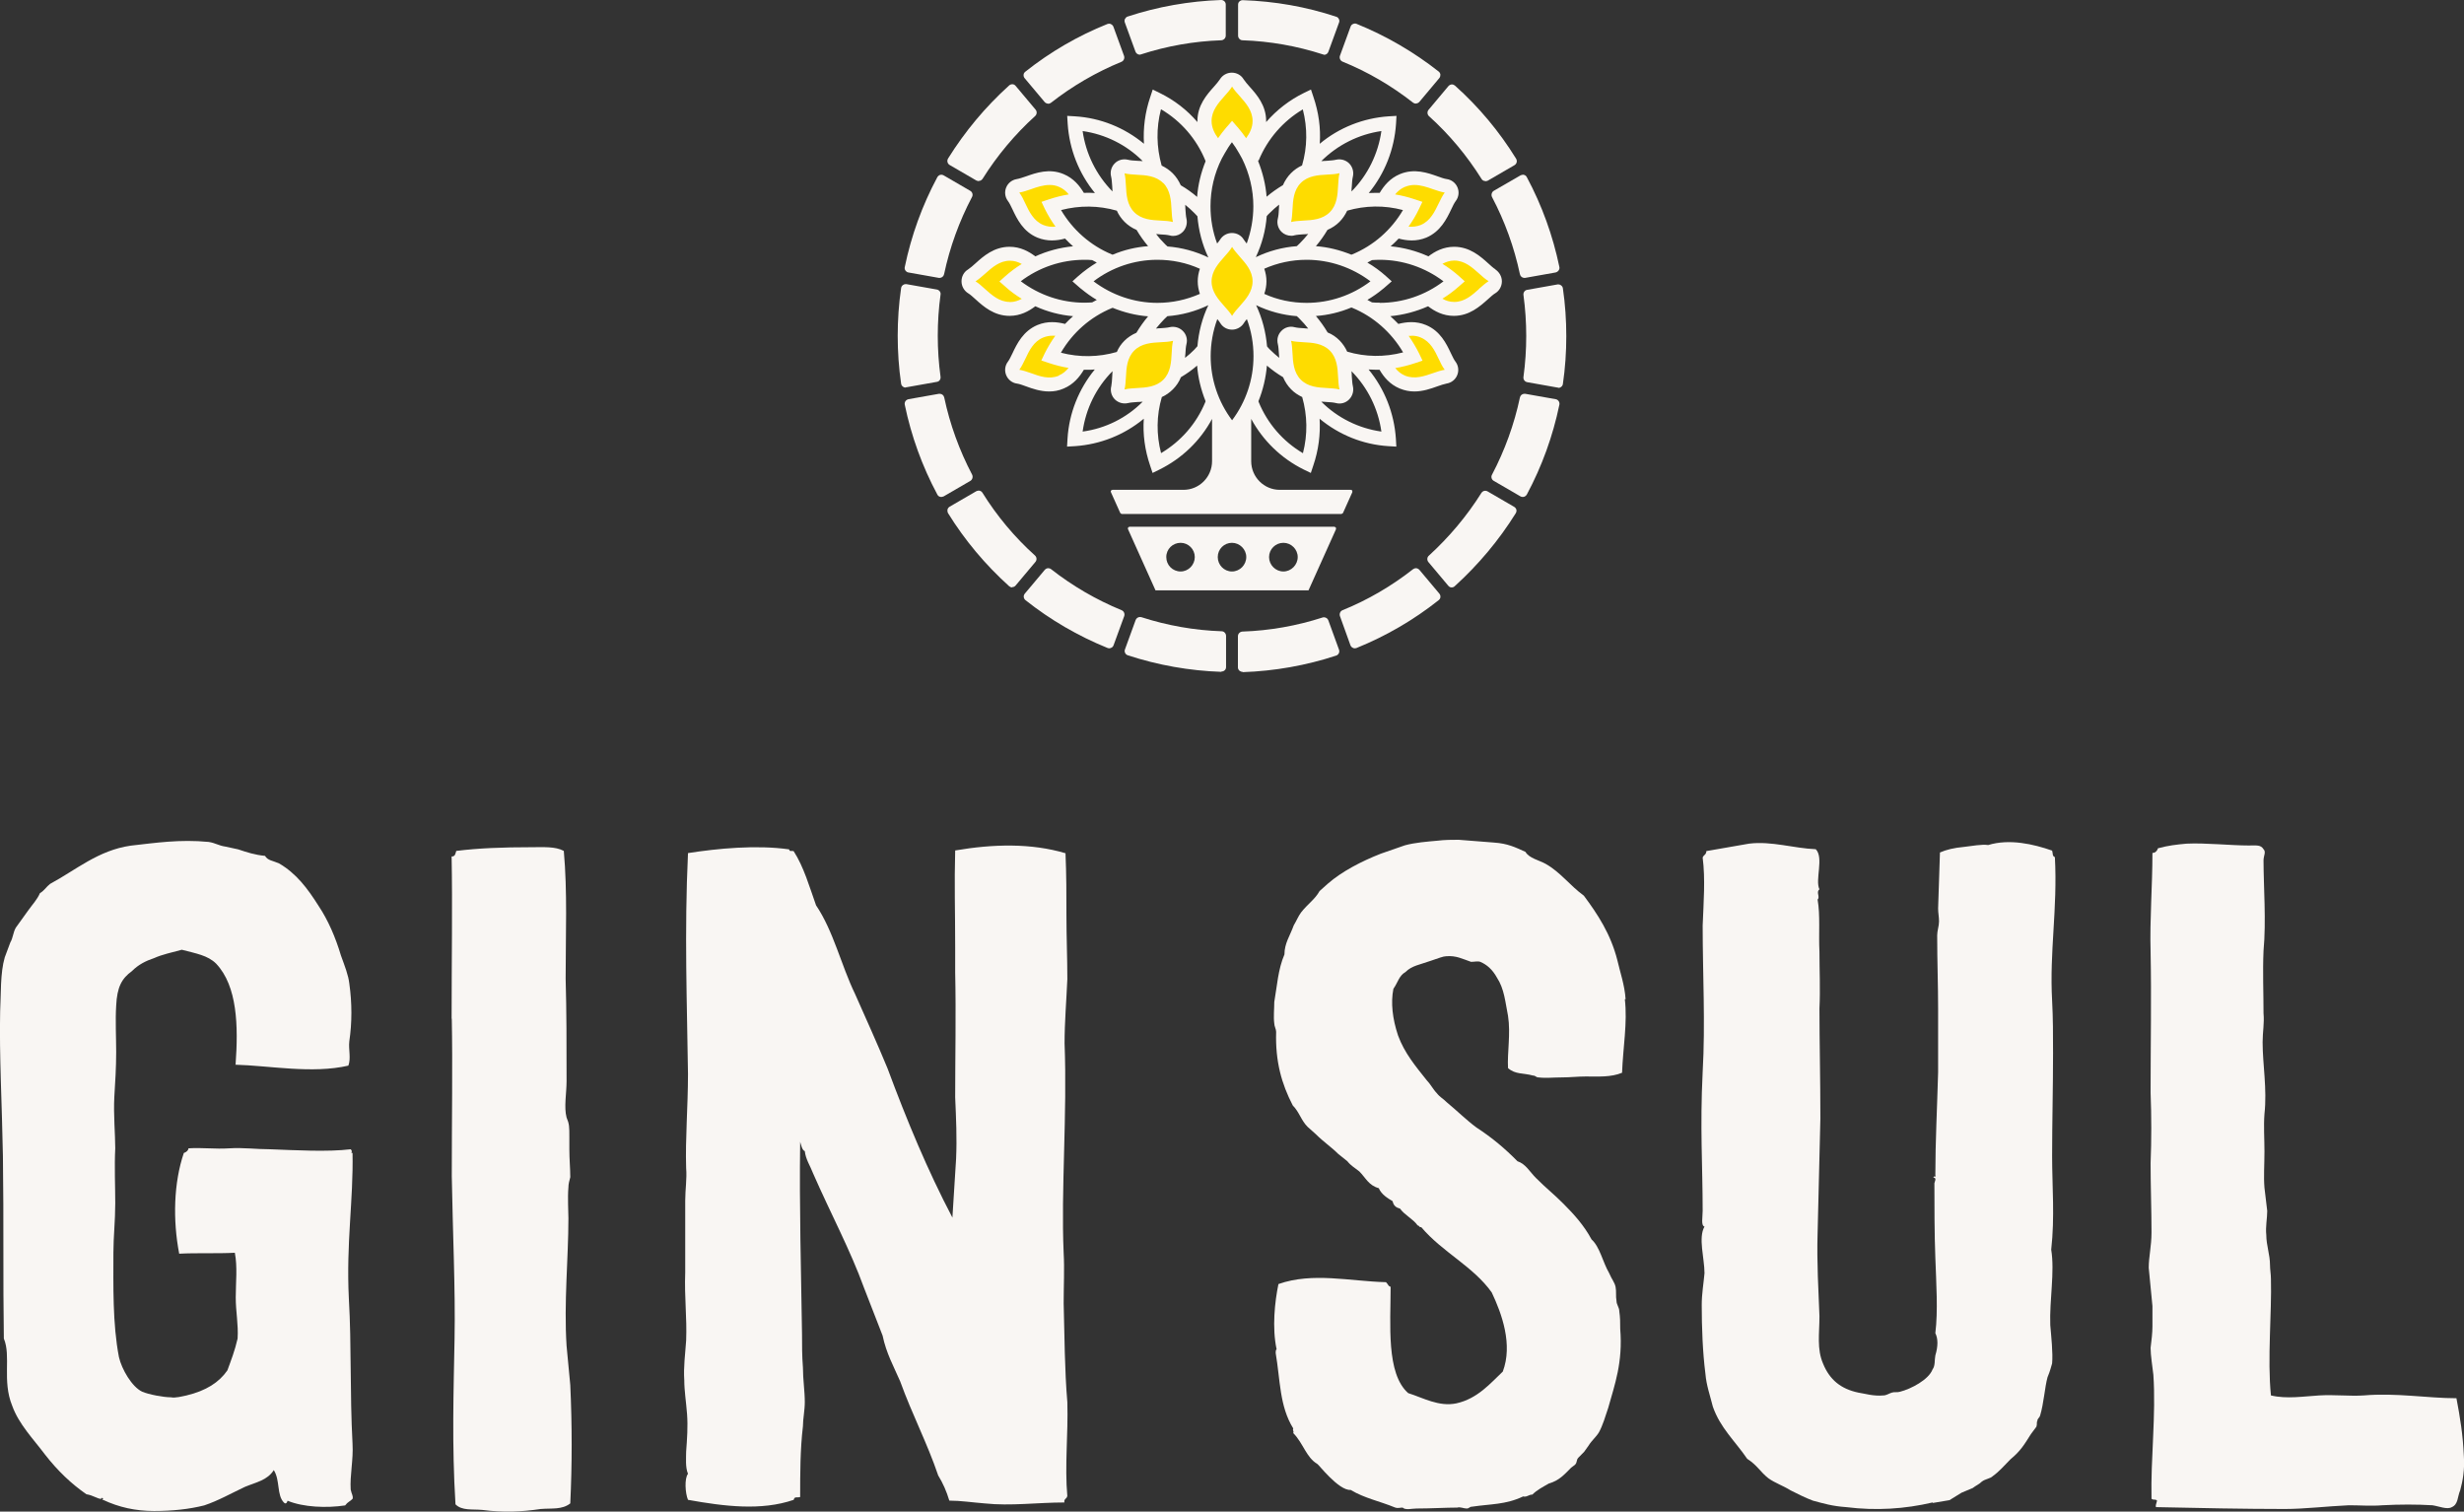 <svg xmlns="http://www.w3.org/2000/svg" fill="none" viewBox="0 0 119 73" height="73" width="119">
<rect x="0" y="0" width="119" height="73" fill="#333333" stroke="none"/>
<g clip-path="url(#clip0_157_4463)">
<path fill="#F9F6F3" d="M11.378 51.402C11.512 49.554 11.467 47.624 10.44 46.539C10.038 46.135 9.458 46.045 8.781 45.866C8.29 46.001 7.843 46.09 7.441 46.27C7.039 46.404 6.682 46.584 6.37 46.898C5.879 47.257 5.655 47.661 5.611 48.566C5.566 49.285 5.611 50.093 5.611 50.818C5.611 51.544 5.566 52.262 5.521 52.98C5.477 53.833 5.566 54.783 5.566 55.456C5.521 56.354 5.566 57.26 5.566 58.112C5.566 58.965 5.477 59.736 5.477 60.499C5.477 62.077 5.432 63.918 5.745 65.541C5.879 66.124 6.37 66.977 6.868 67.209C7.181 67.344 7.895 67.479 8.252 67.479C8.476 67.523 8.788 67.434 9.011 67.389C9.949 67.164 10.582 66.76 10.983 66.177C11.162 65.683 11.341 65.234 11.475 64.643C11.519 63.97 11.385 63.342 11.385 62.661C11.385 61.943 11.475 61.179 11.341 60.499C10.492 60.544 9.503 60.499 8.654 60.544C8.342 58.92 8.386 57.125 8.878 55.681C9.011 55.636 9.101 55.546 9.101 55.456C9.771 55.412 10.396 55.501 11.073 55.456C11.743 55.412 12.368 55.501 13.045 55.501C14.25 55.546 15.821 55.636 16.937 55.501C17.071 55.636 16.892 55.681 17.026 55.681C17.071 57.978 16.714 60.005 16.848 62.706C16.982 65.002 16.892 67.209 17.026 69.73C17.071 70.493 16.892 71.257 16.937 71.937C16.982 72.162 17.071 72.251 17.026 72.386C16.892 72.521 16.803 72.521 16.669 72.7C15.776 72.835 14.652 72.79 13.893 72.476C13.893 72.431 13.849 72.7 13.715 72.566C13.357 72.207 13.536 71.488 13.223 70.995C12.911 71.488 12.375 71.578 11.832 71.803C11.162 72.117 10.537 72.476 9.86 72.7C9.145 72.88 8.334 72.97 7.441 72.97C6.548 72.97 5.737 72.79 4.978 72.431C4.844 72.431 5.112 72.341 4.889 72.341V72.386C4.71 72.386 4.487 72.207 4.174 72.162C3.46 71.668 2.79 71.04 2.158 70.224C1.622 69.506 0.907 68.78 0.587 67.882C0.096 66.671 0.543 65.496 0.186 64.643C0.141 61.763 0.186 59.062 0.141 55.823C0.096 53.302 -0.038 51.005 0.007 48.843C0.052 47.99 0.007 46.995 0.23 46.232L0.498 45.514C0.632 45.29 0.632 45.02 0.766 44.796L1.347 43.988C1.57 43.674 1.793 43.449 1.927 43.135C2.15 43.001 2.24 42.821 2.418 42.686C3.668 42.013 4.747 41.063 6.31 40.839C7.516 40.704 8.684 40.524 10.076 40.659C10.388 40.704 10.567 40.839 10.879 40.883L11.504 41.018C11.906 41.153 12.308 41.287 12.799 41.332C12.933 41.557 13.156 41.557 13.469 41.691C14.317 42.185 14.853 42.903 15.396 43.764C15.843 44.437 16.2 45.252 16.468 46.15C16.647 46.644 16.825 47.093 16.87 47.497C17.004 48.439 17.004 49.389 16.87 50.287C16.825 50.691 16.959 51.095 16.825 51.462C15.076 51.866 13.023 51.462 11.363 51.417"></path>
<path fill="#F9F6F3" d="M21.811 49.195C21.811 46.315 21.856 43.749 21.811 41.363C21.99 41.363 21.99 41.228 22.035 41.093C23.106 40.959 24.275 40.914 25.659 40.914C26.239 40.914 26.82 40.869 27.229 41.093C27.408 43.076 27.318 45.103 27.318 47.258C27.363 48.836 27.363 50.452 27.363 52.21C27.363 52.794 27.229 53.467 27.363 53.968C27.497 54.282 27.497 54.417 27.497 54.911V55.494C27.497 55.988 27.542 56.437 27.542 56.848C27.497 57.028 27.452 57.163 27.452 57.342C27.408 57.836 27.452 58.517 27.452 58.831C27.452 60.769 27.229 62.886 27.363 64.995L27.542 66.888C27.631 68.826 27.631 70.718 27.542 72.603C27.14 72.918 26.649 72.828 26.113 72.873C25.22 73.007 24.319 73.052 23.292 72.918C22.801 72.873 22.31 72.963 21.998 72.648C21.819 69.768 21.908 67.157 21.953 64.636C21.998 62.295 21.864 59.504 21.819 56.804C21.819 54.103 21.864 51.357 21.819 49.195"></path>
<path fill="#F9F6F3" d="M51.541 72.244C51.541 72.379 51.362 72.379 51.407 72.558C50.112 72.558 48.81 72.738 47.552 72.603C46.972 72.558 46.391 72.469 45.848 72.469C45.714 72.02 45.535 71.616 45.312 71.257C44.776 69.678 44.062 68.332 43.474 66.708C43.162 65.99 42.804 65.354 42.626 64.501L41.733 62.205C41.063 60.357 40.118 58.606 39.27 56.669C39.136 56.309 38.912 55.995 38.868 55.591C38.734 55.546 38.689 55.277 38.644 55.142C38.6 58.382 38.689 61.307 38.734 64.419C38.734 64.957 38.734 65.496 38.778 66.042C38.778 66.626 38.868 67.164 38.868 67.711C38.868 68.115 38.778 68.519 38.778 68.878C38.644 70.007 38.644 71.174 38.644 72.296C38.466 72.341 38.377 72.252 38.332 72.431C36.762 72.97 34.976 72.745 33.227 72.431C33.093 72.117 33.048 71.399 33.227 71.174C33.093 70.86 33.138 70.411 33.138 70.097C33.182 69.513 33.227 68.885 33.182 68.294C33.138 67.703 33.048 67.172 33.048 66.671C33.004 65.997 33.093 65.414 33.138 64.733C33.182 63.611 33.048 62.661 33.093 61.449V57.985C33.093 57.447 33.182 56.908 33.138 56.414C33.093 54.97 33.227 53.444 33.227 51.866C33.182 48.447 33.048 45.021 33.227 41.198C34.663 40.973 36.538 40.794 38.109 41.018C38.153 41.153 38.198 41.063 38.332 41.108C38.823 41.871 39.091 42.821 39.411 43.719C40.259 44.976 40.617 46.599 41.294 47.998C41.83 49.21 42.365 50.385 42.864 51.596C43.801 54.117 44.791 56.504 45.997 58.801L46.175 55.965C46.22 54.933 46.175 54.028 46.131 52.995C46.131 51.013 46.175 48.986 46.131 46.966V45.754C46.131 43.996 46.086 42.694 46.131 41.071C47.969 40.756 49.8 40.712 51.459 41.205C51.504 42.238 51.504 43.188 51.504 44.22C51.504 45.252 51.548 46.248 51.548 47.28C51.504 48.312 51.414 49.352 51.414 50.385C51.548 53.803 51.236 57.454 51.37 60.514C51.414 61.277 51.37 62.092 51.37 62.945C51.414 64.524 51.414 66.139 51.548 67.718C51.593 69.289 51.414 70.778 51.548 72.266"></path>
<path fill="#F9F6F3" d="M78.472 48.253C78.606 49.382 78.383 50.594 78.338 51.806C77.802 52.031 77.17 51.986 76.589 51.986C76.188 51.986 75.83 52.031 75.421 52.031C75.012 52.031 74.662 52.075 74.305 52.031C74.171 52.031 74.171 51.941 74.037 51.941C73.546 51.806 73.189 51.896 72.831 51.582C72.787 50.864 72.965 49.913 72.831 49.061C72.697 48.387 72.653 47.759 72.296 47.213C72.072 46.809 71.804 46.584 71.492 46.45C71.358 46.405 71.224 46.45 71.045 46.45C70.644 46.315 70.331 46.136 69.84 46.18C69.706 46.18 69.483 46.27 69.081 46.405C68.59 46.584 68.188 46.629 67.875 46.944C67.563 47.123 67.518 47.437 67.295 47.752C67.161 48.425 67.25 49.195 67.518 50.003C67.831 50.856 68.366 51.492 68.902 52.165C69.081 52.345 69.215 52.614 69.393 52.794C69.527 52.973 69.706 53.063 69.884 53.242C70.376 53.647 70.822 54.095 71.313 54.455C72.072 54.948 72.705 55.487 73.285 56.078C73.687 56.212 73.866 56.572 74.178 56.886C74.669 57.38 75.027 57.649 75.518 58.143C76.009 58.636 76.5 59.175 76.865 59.856C77.267 60.215 77.4 60.941 77.713 61.479C77.847 61.793 77.981 61.928 78.026 62.153C78.07 62.377 78.026 62.601 78.07 62.826C78.07 63.005 78.204 63.14 78.204 63.319C78.249 63.634 78.249 63.858 78.249 64.172C78.383 65.796 77.981 66.873 77.668 67.995C77.534 68.399 77.4 68.848 77.222 69.17C77.088 69.394 76.865 69.574 76.731 69.798L76.507 70.112L76.24 70.382C76.106 70.516 76.195 70.606 76.061 70.741L75.882 70.875C75.57 71.189 75.302 71.504 74.811 71.638C74.498 71.818 74.23 71.953 74.007 72.177C73.829 72.177 73.739 72.312 73.561 72.267C72.712 72.671 71.99 72.626 71.097 72.761C70.963 72.761 70.963 72.85 70.829 72.85C70.696 72.85 70.517 72.761 70.383 72.805C69.847 72.805 69.088 72.85 68.411 72.85C68.188 72.85 67.875 72.94 67.741 72.805C67.607 72.805 67.518 72.85 67.384 72.805C66.625 72.491 65.903 72.357 65.233 71.953C64.653 71.998 63.663 70.696 63.618 70.696C63.083 70.382 62.949 69.708 62.458 69.207C62.502 69.072 62.413 69.117 62.458 68.983C61.788 67.905 61.833 66.641 61.609 65.339C61.609 65.25 61.609 65.205 61.654 65.16C61.431 64.127 61.565 62.863 61.743 62.01C63.403 61.427 65.189 61.876 66.938 61.92C67.072 62.055 67.027 62.1 67.161 62.145C67.161 63.948 66.938 66.334 68.009 67.277C68.724 67.501 69.49 67.95 70.338 67.771C71.365 67.546 71.998 66.783 72.578 66.237C73.07 64.935 72.534 63.447 72.043 62.414C71.15 61.157 69.669 60.477 68.642 59.265C68.508 59.265 68.597 59.22 68.463 59.175C68.24 58.861 67.838 58.681 67.615 58.367C67.436 58.322 67.302 58.232 67.257 58.008C67.034 57.873 66.722 57.694 66.588 57.38C66.097 57.245 65.963 56.886 65.65 56.572C65.427 56.392 65.248 56.302 65.07 56.078L64.623 55.719C64.311 55.405 63.909 55.135 63.552 54.776L63.15 54.417C62.837 54.103 62.748 53.699 62.435 53.385C61.9 52.352 61.587 51.267 61.632 49.831C61.632 49.697 61.542 49.562 61.542 49.427C61.498 49.113 61.542 48.709 61.542 48.387C61.676 47.624 61.721 46.816 62.033 46.091C62.033 45.552 62.301 45.193 62.48 44.692C62.614 44.467 62.703 44.243 62.837 44.063C63.15 43.659 63.507 43.435 63.73 43.031L64.132 42.672C64.802 42.088 65.747 41.595 66.684 41.228L67.845 40.824C68.337 40.689 68.917 40.645 69.416 40.6C69.773 40.555 70.13 40.555 70.443 40.555L72.147 40.689C72.817 40.734 73.174 40.914 73.672 41.138C73.851 41.452 74.342 41.542 74.655 41.722C75.369 42.126 75.816 42.762 76.493 43.255C77.162 44.153 77.787 45.103 78.108 46.36C78.241 46.944 78.465 47.572 78.509 48.253"></path>
<path fill="#F9F6F3" d="M93.334 72.558C91.994 72.873 90.603 72.963 89.166 72.783C88.497 72.738 88.05 72.603 87.552 72.469C87.194 72.334 86.837 72.155 86.48 71.975C86.123 71.751 85.721 71.616 85.408 71.391C85.006 71.077 84.873 70.763 84.381 70.449C83.801 69.596 83.079 68.96 82.722 67.928C82.588 67.389 82.409 66.895 82.365 66.349C82.231 65.309 82.186 64.097 82.186 63.02C82.186 62.482 82.275 61.988 82.32 61.487C82.32 60.768 82.007 59.773 82.32 59.235C82.141 59.19 82.231 58.786 82.231 58.472C82.231 56.265 82.097 54.469 82.231 51.769C82.365 49.427 82.231 47.041 82.231 44.699C82.275 43.577 82.365 42.447 82.231 41.415C82.275 41.28 82.409 41.28 82.409 41.101L84.471 40.742C85.55 40.607 86.621 40.966 87.693 41.011C88.095 41.415 87.648 42.5 87.871 42.949C87.693 43.083 87.916 43.308 87.782 43.442C87.916 44.205 87.827 45.111 87.871 45.963C87.871 46.861 87.916 47.766 87.871 48.709C87.871 50.288 87.916 52.083 87.916 54.02L87.782 59.556C87.737 60.955 87.827 62.347 87.871 63.566C87.871 64.419 87.737 65.145 88.05 65.863C88.363 66.626 88.898 67.075 89.754 67.254C90.067 67.299 90.469 67.434 90.96 67.389C91.094 67.389 91.228 67.299 91.362 67.254C91.496 67.21 91.629 67.254 91.763 67.21C92.299 67.075 93.148 66.626 93.334 66.132C93.468 65.953 93.423 65.683 93.468 65.459C93.602 65.01 93.602 64.651 93.468 64.382C93.602 63.304 93.512 61.995 93.468 60.739C93.423 59.616 93.423 58.083 93.423 57.14C93.423 57.095 93.557 56.871 93.378 56.871C93.378 56.736 93.512 56.916 93.468 56.736C93.468 55.158 93.557 53.452 93.602 51.784V48.724C93.602 47.512 93.557 46.472 93.557 45.17C93.557 44.946 93.646 44.722 93.646 44.497C93.646 44.273 93.602 44.093 93.602 43.869L93.691 41.168C94.003 41.033 94.361 40.944 94.852 40.899C95.254 40.854 95.7 40.764 96.02 40.809C97.047 40.495 98.215 40.764 99.108 41.078C99.153 41.213 99.108 41.348 99.242 41.392C99.376 43.914 98.975 45.941 99.108 48.327C99.153 49.18 99.153 49.951 99.153 50.849C99.153 52.607 99.108 54.178 99.108 55.846C99.108 57.29 99.242 58.771 99.064 60.349C99.242 61.427 98.975 62.781 99.019 63.993C99.064 64.531 99.153 65.339 99.108 65.841C99.064 65.975 99.019 66.2 98.885 66.514C98.751 67.008 98.707 67.771 98.528 68.362C98.483 68.496 98.394 68.496 98.394 68.631C98.349 68.676 98.394 68.766 98.349 68.9L98.082 69.259C97.769 69.753 97.59 70.067 97.099 70.471C96.787 70.785 96.563 71.055 96.251 71.279C96.117 71.414 95.894 71.414 95.715 71.549C95.581 71.683 95.447 71.728 95.269 71.863L94.733 72.087L94.152 72.446L93.349 72.581L93.334 72.558Z"></path>
<path fill="#F9F6F3" d="M118.814 71.975C118.68 72.289 118.725 72.648 118.412 72.783C118.189 72.918 117.787 72.738 117.474 72.693C116.715 72.648 115.904 72.648 115.056 72.693C114.52 72.738 113.984 72.693 113.441 72.693C112.414 72.738 111.29 72.873 110.353 72.873C108.381 72.873 106.23 72.828 104.131 72.783C104.087 72.738 104.131 72.648 104.176 72.469C104.146 72.439 104.117 72.424 104.087 72.424C104.042 72.424 103.953 72.424 103.908 72.379C103.864 70.441 104.131 68.332 103.998 66.394C103.953 65.99 103.864 65.451 103.864 65.092C103.908 64.733 103.953 64.374 103.953 64.06V63.072L103.774 61.225C103.774 60.686 103.908 60.192 103.908 59.511C103.908 58.434 103.864 57.305 103.864 56.182C103.908 55.06 103.908 53.931 103.864 52.764C103.864 50.422 103.908 48.17 103.864 45.963C103.819 44.385 103.953 42.814 103.953 41.19C104.087 41.19 104.176 41.101 104.221 40.966C104.712 40.831 105.114 40.786 105.605 40.742C106.498 40.697 107.756 40.831 108.604 40.831C108.961 40.831 109.184 40.786 109.318 41.011C109.452 41.146 109.318 41.325 109.318 41.55C109.318 42.806 109.452 44.475 109.318 45.919C109.274 46.951 109.318 47.901 109.318 48.933C109.363 49.427 109.274 49.831 109.274 50.332C109.274 51.41 109.497 52.584 109.363 53.796C109.318 54.38 109.363 55.008 109.363 55.599C109.363 56.272 109.318 56.811 109.363 57.357L109.497 58.479C109.497 58.838 109.408 59.242 109.452 59.646C109.452 60.14 109.631 60.589 109.631 61.09C109.631 61.314 109.676 61.539 109.676 61.763C109.72 63.387 109.497 65.631 109.676 67.389C110.435 67.569 111.246 67.434 112.005 67.389C112.764 67.344 113.486 67.434 114.155 67.389C115.726 67.254 117.244 67.524 118.635 67.524C118.814 68.466 118.948 69.282 118.993 70.314C119.037 70.987 118.948 71.481 118.814 71.982"></path>
<path fill="#FEDC00" d="M48.959 9.509C48.892 9.412 48.877 9.292 48.922 9.18C48.967 9.067 49.063 8.993 49.183 8.978C49.331 8.955 49.51 8.895 49.696 8.828C50.143 8.671 50.693 8.476 51.274 8.716C51.742 8.91 51.996 9.292 52.182 9.658C51.698 9.688 51.222 9.786 50.768 9.943C50.983 10.377 51.251 10.781 51.571 11.155C51.177 11.282 50.73 11.372 50.262 11.177C49.681 10.938 49.428 10.407 49.227 9.973C49.145 9.793 49.063 9.629 48.974 9.509M59.504 6.344C59.75 6.621 59.958 6.928 60.144 7.25C60.457 6.898 60.829 6.464 60.829 5.851C60.829 5.237 60.434 4.781 60.122 4.429C59.995 4.28 59.869 4.145 59.787 4.01C59.727 3.913 59.616 3.846 59.504 3.846C59.393 3.846 59.281 3.906 59.221 4.01C59.14 4.145 59.02 4.28 58.886 4.429C58.574 4.781 58.18 5.222 58.18 5.851C58.18 6.479 58.559 6.898 58.864 7.25C59.05 6.928 59.259 6.621 59.497 6.344M68.241 9.943C68.025 10.377 67.757 10.781 67.437 11.155C67.832 11.282 68.278 11.372 68.747 11.177C69.32 10.938 69.58 10.407 69.781 9.98C69.863 9.801 69.945 9.636 70.034 9.509C70.101 9.412 70.116 9.292 70.071 9.18C70.027 9.075 69.93 8.993 69.811 8.978C69.662 8.955 69.484 8.895 69.297 8.828C68.851 8.671 68.3 8.476 67.72 8.716C67.251 8.91 66.998 9.292 66.812 9.658C67.296 9.688 67.772 9.786 68.226 9.943M69.781 17.192C69.58 16.765 69.32 16.234 68.747 15.995C68.278 15.8 67.832 15.89 67.437 16.017C67.757 16.384 68.025 16.788 68.241 17.222C67.787 17.379 67.311 17.476 66.827 17.506C67.013 17.873 67.273 18.254 67.735 18.449C68.308 18.688 68.866 18.494 69.312 18.337C69.498 18.269 69.67 18.209 69.826 18.187C69.938 18.172 70.042 18.09 70.086 17.985C70.131 17.873 70.116 17.753 70.049 17.656C69.96 17.529 69.878 17.364 69.789 17.184M50.76 17.222C50.976 16.788 51.244 16.384 51.564 16.017C51.169 15.89 50.723 15.8 50.254 15.995C49.681 16.234 49.421 16.765 49.22 17.192C49.138 17.371 49.056 17.536 48.959 17.663C48.892 17.76 48.877 17.88 48.922 17.992C48.967 18.097 49.063 18.179 49.183 18.194C49.331 18.217 49.51 18.277 49.689 18.344C50.135 18.501 50.686 18.696 51.266 18.456C51.735 18.262 51.988 17.88 52.174 17.514C51.69 17.484 51.214 17.386 50.76 17.229M72.058 13.294C71.924 13.212 71.79 13.092 71.642 12.958C71.292 12.643 70.853 12.247 70.228 12.247C69.722 12.247 69.342 12.501 69.03 12.771C69.469 12.988 69.871 13.257 70.228 13.579C69.871 13.9 69.461 14.169 69.03 14.386C69.342 14.648 69.722 14.91 70.228 14.91C70.853 14.91 71.292 14.514 71.642 14.2C71.79 14.065 71.924 13.945 72.058 13.863C72.155 13.803 72.222 13.691 72.222 13.579C72.222 13.466 72.162 13.354 72.058 13.294ZM48.766 13.586C49.123 13.264 49.532 12.995 49.964 12.778C49.651 12.516 49.272 12.254 48.766 12.254C48.141 12.254 47.702 12.651 47.352 12.965C47.203 13.1 47.069 13.219 46.935 13.302C46.839 13.362 46.772 13.474 46.772 13.586C46.772 13.698 46.831 13.81 46.935 13.87C47.069 13.953 47.203 14.072 47.352 14.207C47.702 14.521 48.141 14.918 48.766 14.918C49.272 14.918 49.651 14.663 49.964 14.394C49.532 14.177 49.123 13.908 48.766 13.586ZM59.787 15.426C59.869 15.292 59.988 15.157 60.122 15.007C60.434 14.656 60.829 14.214 60.829 13.586C60.829 12.958 60.434 12.516 60.122 12.165C59.995 12.015 59.869 11.88 59.787 11.746C59.727 11.648 59.616 11.581 59.504 11.581C59.393 11.581 59.281 11.641 59.221 11.746C59.14 11.88 59.02 12.015 58.886 12.165C58.574 12.516 58.18 12.958 58.18 13.586C58.18 14.214 58.574 14.656 58.886 15.007C59.013 15.157 59.14 15.292 59.221 15.426C59.281 15.524 59.393 15.591 59.504 15.591C59.616 15.591 59.727 15.531 59.787 15.426ZM53.983 8.447C54.02 8.596 54.027 8.783 54.042 8.978C54.072 9.449 54.102 10.04 54.541 10.481C54.98 10.923 55.568 10.96 56.036 10.983C56.23 10.99 56.416 11.005 56.565 11.043C56.676 11.072 56.803 11.043 56.885 10.953C56.967 10.87 57.004 10.751 56.974 10.631C56.937 10.481 56.929 10.294 56.914 10.1C56.885 9.629 56.855 9.038 56.416 8.596C55.977 8.155 55.389 8.117 54.92 8.095C54.727 8.087 54.541 8.072 54.392 8.035C54.28 8.005 54.161 8.035 54.079 8.125C53.997 8.207 53.96 8.327 53.99 8.447M64.929 8.125C64.847 8.043 64.728 8.005 64.617 8.035C64.468 8.072 64.282 8.08 64.088 8.095C63.62 8.125 63.032 8.155 62.585 8.596C62.146 9.038 62.109 9.629 62.087 10.1C62.072 10.294 62.064 10.481 62.027 10.631C61.997 10.743 62.027 10.87 62.116 10.953C62.198 11.035 62.317 11.072 62.429 11.043C62.578 11.005 62.764 10.998 62.957 10.983C63.426 10.953 64.014 10.923 64.453 10.481C64.892 10.04 64.929 9.449 64.951 8.978C64.959 8.783 64.974 8.596 65.011 8.447C65.041 8.334 65.011 8.207 64.922 8.125M54.072 19.047C54.154 19.13 54.273 19.167 54.384 19.137C54.533 19.099 54.719 19.092 54.913 19.077C55.382 19.047 55.969 19.017 56.408 18.576C56.847 18.134 56.885 17.544 56.907 17.072C56.914 16.878 56.929 16.691 56.967 16.541C56.996 16.429 56.967 16.309 56.877 16.227C56.795 16.145 56.676 16.107 56.557 16.137C56.408 16.174 56.222 16.182 56.029 16.197C55.56 16.219 54.972 16.257 54.533 16.698C54.094 17.14 54.057 17.73 54.035 18.202C54.02 18.396 54.012 18.583 53.975 18.733C53.945 18.845 53.975 18.972 54.064 19.055M65.019 18.726C64.981 18.576 64.974 18.389 64.959 18.194C64.929 17.723 64.899 17.132 64.46 16.691C64.021 16.249 63.433 16.212 62.965 16.189C62.771 16.182 62.585 16.167 62.436 16.13C62.325 16.1 62.206 16.13 62.124 16.219C62.042 16.302 62.005 16.421 62.034 16.534C62.072 16.683 62.079 16.87 62.094 17.065C62.124 17.536 62.154 18.127 62.593 18.568C63.032 19.01 63.62 19.047 64.096 19.07C64.289 19.077 64.475 19.092 64.624 19.13C64.736 19.159 64.862 19.13 64.937 19.04C65.019 18.957 65.056 18.838 65.026 18.718"></path>
<path fill="#F9F6F3" d="M64.512 25.48C64.512 25.48 64.468 25.436 64.438 25.436H54.555C54.555 25.436 54.496 25.451 54.481 25.48C54.466 25.503 54.466 25.54 54.481 25.563L55.806 28.51H63.195L64.52 25.563C64.52 25.563 64.527 25.503 64.52 25.48M57.019 27.598C56.632 27.598 56.326 27.291 56.326 26.902C56.326 26.513 56.639 26.214 57.019 26.214C57.398 26.214 57.703 26.528 57.703 26.902C57.703 27.276 57.398 27.598 57.019 27.598ZM59.497 27.598C59.117 27.598 58.812 27.283 58.812 26.902C58.812 26.52 59.117 26.214 59.497 26.214C59.876 26.214 60.189 26.528 60.189 26.902C60.189 27.276 59.884 27.598 59.497 27.598ZM61.982 27.598C61.603 27.598 61.29 27.283 61.29 26.902C61.29 26.52 61.603 26.214 61.982 26.214C62.362 26.214 62.674 26.528 62.674 26.902C62.674 27.276 62.362 27.598 61.982 27.598Z"></path>
<path fill="#F9F6F3" d="M72.229 13.01C72.125 12.95 71.999 12.83 71.865 12.71C71.493 12.374 70.979 11.918 70.228 11.918C69.707 11.918 69.297 12.142 68.985 12.381C68.412 12.12 67.794 11.955 67.162 11.895C67.296 11.775 67.422 11.656 67.549 11.521C67.742 11.573 67.95 11.611 68.181 11.611C68.412 11.611 68.642 11.573 68.881 11.476C69.573 11.184 69.87 10.563 70.086 10.114C70.161 9.95 70.235 9.8 70.309 9.703C70.451 9.516 70.481 9.269 70.391 9.052C70.302 8.835 70.101 8.678 69.87 8.648C69.751 8.633 69.588 8.573 69.424 8.514C68.955 8.349 68.308 8.117 67.608 8.409C67.124 8.611 66.834 8.977 66.633 9.314C66.455 9.314 66.276 9.314 66.105 9.322C66.879 8.379 67.34 7.212 67.422 5.978L67.444 5.596L67.065 5.618C65.837 5.701 64.669 6.165 63.738 6.943C63.791 6.187 63.686 5.424 63.433 4.683L63.314 4.324L62.972 4.489C62.272 4.833 61.655 5.312 61.149 5.895C61.149 5.88 61.149 5.858 61.149 5.843C61.149 5.087 60.695 4.571 60.36 4.197C60.241 4.062 60.129 3.935 60.062 3.83C59.943 3.628 59.727 3.509 59.489 3.509C59.251 3.509 59.035 3.636 58.916 3.83C58.849 3.935 58.738 4.062 58.619 4.197C58.284 4.571 57.83 5.087 57.83 5.843C57.83 5.858 57.83 5.88 57.83 5.895C57.331 5.312 56.714 4.833 56.007 4.489L55.672 4.324L55.553 4.683C55.3 5.424 55.203 6.187 55.248 6.943C54.31 6.165 53.149 5.693 51.921 5.618L51.541 5.596L51.564 5.978C51.646 7.212 52.107 8.379 52.881 9.322C52.702 9.307 52.524 9.307 52.345 9.314C52.144 8.977 51.854 8.611 51.37 8.409C50.678 8.117 50.031 8.349 49.562 8.514C49.391 8.573 49.235 8.626 49.108 8.648C48.877 8.686 48.684 8.835 48.595 9.052C48.505 9.269 48.535 9.516 48.676 9.703C48.751 9.8 48.825 9.957 48.9 10.114C49.115 10.571 49.413 11.192 50.105 11.476C50.343 11.573 50.581 11.611 50.805 11.611C51.028 11.611 51.244 11.573 51.437 11.521C51.556 11.648 51.69 11.775 51.824 11.895C51.192 11.955 50.574 12.12 50.001 12.381C49.688 12.142 49.279 11.918 48.758 11.918C48.007 11.918 47.493 12.374 47.121 12.71C46.987 12.83 46.861 12.942 46.757 13.01C46.556 13.129 46.437 13.346 46.437 13.586C46.437 13.825 46.563 14.042 46.757 14.162C46.861 14.222 46.987 14.341 47.121 14.461C47.493 14.798 48.007 15.254 48.758 15.254C49.279 15.254 49.688 15.03 50.001 14.79C50.574 15.052 51.192 15.217 51.824 15.269C51.69 15.389 51.564 15.508 51.437 15.643C51.058 15.546 50.596 15.493 50.105 15.695C49.413 15.987 49.115 16.601 48.9 17.057C48.818 17.221 48.751 17.371 48.676 17.468C48.535 17.655 48.505 17.902 48.595 18.119C48.684 18.336 48.885 18.493 49.108 18.523C49.227 18.538 49.391 18.598 49.555 18.658C49.86 18.77 50.247 18.905 50.671 18.905C50.894 18.905 51.132 18.867 51.37 18.763C51.854 18.561 52.144 18.194 52.345 17.857C52.405 17.857 52.457 17.857 52.509 17.857C52.628 17.857 52.755 17.857 52.874 17.843C52.1 18.785 51.631 19.952 51.556 21.186L51.534 21.568L51.914 21.546C53.142 21.463 54.302 21 55.24 20.221C55.188 20.977 55.292 21.74 55.545 22.481L55.664 22.84L55.999 22.675C57.086 22.137 57.971 21.284 58.537 20.229V22.271C58.537 23.034 57.919 23.655 57.16 23.655H53.729C53.729 23.655 53.67 23.67 53.655 23.693C53.64 23.715 53.64 23.753 53.655 23.775L54.102 24.77C54.102 24.77 54.146 24.822 54.183 24.822H64.78C64.78 24.822 64.847 24.8 64.862 24.77L65.309 23.775C65.309 23.775 65.316 23.715 65.309 23.693C65.294 23.67 65.264 23.655 65.234 23.655H61.804C61.045 23.655 60.427 23.034 60.427 22.271V20.229C61 21.284 61.878 22.137 62.965 22.675L63.307 22.84L63.426 22.481C63.679 21.74 63.776 20.977 63.731 20.221C64.669 21 65.83 21.471 67.057 21.546L67.437 21.568L67.415 21.186C67.333 19.952 66.871 18.785 66.097 17.843C66.216 17.843 66.343 17.857 66.462 17.857C66.514 17.857 66.574 17.857 66.626 17.857C66.827 18.202 67.117 18.561 67.601 18.763C67.839 18.86 68.077 18.905 68.3 18.905C68.724 18.905 69.104 18.77 69.416 18.658C69.588 18.598 69.744 18.546 69.863 18.523C70.094 18.486 70.287 18.336 70.376 18.119C70.466 17.902 70.436 17.655 70.295 17.468C70.22 17.371 70.146 17.214 70.071 17.057C69.856 16.601 69.558 15.98 68.866 15.695C68.382 15.493 67.921 15.546 67.534 15.643C67.407 15.516 67.281 15.389 67.147 15.269C67.779 15.209 68.397 15.045 68.97 14.79C69.282 15.03 69.692 15.254 70.213 15.254C70.964 15.254 71.47 14.798 71.85 14.461C71.984 14.341 72.11 14.222 72.215 14.162C72.415 14.042 72.534 13.818 72.534 13.586C72.534 13.354 72.408 13.137 72.215 13.01M67.861 9.022C68.01 8.962 68.159 8.933 68.308 8.933C68.62 8.933 68.918 9.037 69.201 9.135C69.394 9.202 69.588 9.269 69.774 9.299C69.662 9.449 69.58 9.628 69.483 9.823C69.29 10.219 69.082 10.668 68.62 10.863C68.419 10.945 68.218 10.96 68.025 10.945C68.218 10.676 68.389 10.391 68.531 10.092L68.695 9.748L68.337 9.628C68.025 9.524 67.705 9.441 67.377 9.389C67.504 9.239 67.653 9.105 67.854 9.022M67.757 10.145C67.191 11.11 66.336 11.858 65.309 12.284C65.309 12.284 65.279 12.299 65.264 12.299C64.713 12.075 64.14 11.932 63.552 11.888C63.761 11.641 63.947 11.379 64.111 11.102C64.334 11.005 64.527 10.878 64.691 10.713C64.847 10.556 64.966 10.376 65.063 10.174C65.941 9.92 66.864 9.905 67.757 10.145ZM61.052 12.98C61.699 12.695 62.384 12.546 63.106 12.546C64.215 12.546 65.294 12.912 66.187 13.586C65.301 14.259 64.222 14.626 63.106 14.626C62.392 14.626 61.699 14.483 61.059 14.192C61.126 13.997 61.164 13.795 61.164 13.586C61.164 13.376 61.126 13.174 61.059 12.98M66.715 6.329C66.559 7.429 66.053 8.461 65.271 9.247C65.271 9.157 65.279 9.075 65.286 9C65.294 8.813 65.309 8.648 65.338 8.529C65.391 8.304 65.323 8.057 65.16 7.893C64.996 7.728 64.751 7.661 64.527 7.713C64.408 7.743 64.237 7.751 64.066 7.766C63.984 7.766 63.902 7.773 63.813 7.78C64.602 6.995 65.621 6.486 66.715 6.329ZM64.103 8.431C64.311 8.424 64.512 8.409 64.691 8.364C64.646 8.544 64.639 8.746 64.624 8.962C64.602 9.404 64.572 9.898 64.222 10.249C63.872 10.601 63.374 10.631 62.942 10.653C62.734 10.668 62.533 10.676 62.354 10.72C62.399 10.541 62.406 10.339 62.421 10.122C62.444 9.681 62.473 9.187 62.823 8.835C63.173 8.484 63.672 8.454 64.103 8.431ZM60.791 7.743C61.216 6.711 61.967 5.85 62.92 5.282C63.151 6.18 63.143 7.107 62.883 7.99C62.682 8.08 62.503 8.207 62.347 8.364C62.183 8.529 62.057 8.723 61.96 8.94C61.684 9.105 61.417 9.292 61.171 9.501C61.126 8.918 60.985 8.342 60.762 7.78C60.762 7.766 60.769 7.751 60.777 7.736M59.132 4.646C59.273 4.489 59.407 4.339 59.504 4.182C59.601 4.339 59.735 4.489 59.876 4.646C60.166 4.975 60.494 5.342 60.494 5.843C60.494 6.165 60.352 6.441 60.181 6.673C60.062 6.494 59.921 6.322 59.779 6.15C59.772 6.142 59.757 6.127 59.75 6.12L59.504 5.835L59.258 6.12C59.258 6.12 59.236 6.142 59.229 6.15C59.087 6.314 58.953 6.494 58.827 6.673C58.656 6.441 58.514 6.165 58.514 5.843C58.514 5.342 58.842 4.975 59.132 4.646ZM56.081 5.282C57.041 5.85 57.785 6.711 58.209 7.743C58.209 7.758 58.224 7.773 58.224 7.788C58.001 8.342 57.859 8.918 57.815 9.509C57.569 9.299 57.309 9.112 57.026 8.948C56.929 8.731 56.803 8.536 56.639 8.371C56.483 8.214 56.304 8.095 56.103 7.997C55.85 7.107 55.835 6.187 56.066 5.289M56.178 8.835C56.527 9.187 56.557 9.688 56.58 10.122C56.594 10.339 56.602 10.534 56.647 10.72C56.468 10.676 56.267 10.661 56.059 10.653C55.62 10.631 55.128 10.601 54.779 10.249C54.429 9.898 54.399 9.396 54.377 8.962C54.362 8.753 54.355 8.551 54.31 8.371C54.488 8.416 54.689 8.424 54.898 8.439C55.337 8.461 55.828 8.491 56.178 8.843M52.286 6.329C53.387 6.486 54.407 6.995 55.188 7.78C55.099 7.78 55.017 7.766 54.935 7.766C54.756 7.758 54.585 7.743 54.466 7.713C54.243 7.661 53.997 7.721 53.834 7.893C53.67 8.057 53.603 8.304 53.662 8.529C53.692 8.648 53.7 8.82 53.715 9C53.715 9.075 53.722 9.157 53.729 9.247C52.948 8.454 52.442 7.429 52.286 6.329ZM50.381 10.863C49.919 10.668 49.703 10.219 49.517 9.823C49.428 9.628 49.339 9.449 49.227 9.299C49.413 9.269 49.607 9.202 49.8 9.135C50.075 9.037 50.381 8.933 50.693 8.933C50.842 8.933 50.991 8.955 51.14 9.022C51.341 9.105 51.489 9.232 51.616 9.389C51.288 9.441 50.968 9.524 50.656 9.628L50.299 9.748L50.462 10.092C50.611 10.391 50.782 10.676 50.976 10.945C50.782 10.967 50.581 10.945 50.381 10.863ZM51.244 10.145C52.137 9.913 53.052 9.92 53.938 10.174C54.027 10.376 54.154 10.556 54.31 10.713C54.474 10.878 54.675 11.012 54.89 11.102C55.054 11.379 55.24 11.641 55.448 11.888C54.861 11.932 54.288 12.067 53.737 12.299C53.722 12.299 53.707 12.291 53.692 12.284C52.665 11.858 51.809 11.102 51.244 10.145ZM57.949 14.192C57.301 14.476 56.617 14.626 55.895 14.626C54.786 14.626 53.707 14.259 52.814 13.586C53.7 12.912 54.779 12.546 55.895 12.546C56.609 12.546 57.301 12.688 57.949 12.98C57.882 13.174 57.845 13.376 57.845 13.586C57.845 13.795 57.882 13.99 57.949 14.192ZM48.766 14.581C48.267 14.581 47.903 14.252 47.575 13.96C47.419 13.818 47.27 13.683 47.114 13.586C47.27 13.489 47.419 13.354 47.583 13.212C47.91 12.92 48.275 12.591 48.773 12.591C48.989 12.591 49.175 12.651 49.346 12.748C49.063 12.92 48.795 13.122 48.55 13.339L48.267 13.593L48.55 13.84C48.795 14.065 49.063 14.259 49.346 14.431C49.175 14.521 48.989 14.588 48.773 14.588M49.294 13.586C50.18 12.912 51.259 12.546 52.375 12.546C52.494 12.546 52.621 12.546 52.747 12.561C52.822 12.606 52.896 12.643 52.97 12.681C52.658 12.868 52.36 13.085 52.077 13.331L51.794 13.586L52.077 13.833C52.114 13.87 52.152 13.9 52.196 13.937C52.196 13.937 52.196 13.937 52.204 13.937C52.204 13.937 52.211 13.945 52.219 13.952C52.457 14.147 52.702 14.326 52.97 14.483C52.896 14.521 52.822 14.566 52.747 14.603C52.613 14.611 52.494 14.618 52.375 14.618C51.266 14.618 50.187 14.252 49.294 13.578M51.14 18.142C50.678 18.336 50.209 18.172 49.8 18.022C49.607 17.955 49.413 17.887 49.227 17.857C49.339 17.708 49.421 17.528 49.517 17.334C49.703 16.937 49.919 16.488 50.381 16.301C50.529 16.241 50.678 16.212 50.827 16.212C50.872 16.212 50.924 16.212 50.968 16.212C50.775 16.481 50.604 16.765 50.455 17.064L50.291 17.409L50.648 17.528C50.961 17.633 51.281 17.715 51.608 17.768C51.482 17.917 51.333 18.052 51.132 18.134M51.244 17.02C51.809 16.055 52.665 15.306 53.692 14.88C53.707 14.88 53.722 14.873 53.737 14.865C54.288 15.089 54.861 15.232 55.448 15.277C55.24 15.523 55.054 15.785 54.883 16.07C54.66 16.167 54.466 16.294 54.302 16.459C54.146 16.616 54.027 16.788 53.938 16.997C53.06 17.252 52.137 17.266 51.244 17.035M52.286 20.842C52.442 19.735 52.941 18.718 53.729 17.925C53.729 18.015 53.715 18.097 53.715 18.179C53.707 18.359 53.692 18.531 53.67 18.65C53.61 18.875 53.677 19.122 53.841 19.286C54.005 19.451 54.25 19.518 54.474 19.466C54.593 19.436 54.756 19.428 54.935 19.413C55.017 19.413 55.099 19.406 55.188 19.398C54.407 20.184 53.387 20.693 52.286 20.842ZM54.898 18.74C54.689 18.755 54.488 18.763 54.31 18.808C54.355 18.628 54.362 18.426 54.377 18.216C54.399 17.775 54.429 17.281 54.779 16.93C55.128 16.578 55.627 16.548 56.059 16.526C56.267 16.518 56.468 16.503 56.654 16.459C56.609 16.638 56.594 16.84 56.587 17.049C56.565 17.491 56.535 17.985 56.185 18.336C55.835 18.688 55.337 18.718 54.905 18.74M58.209 19.421C57.785 20.453 57.033 21.314 56.074 21.882C55.843 20.985 55.85 20.064 56.111 19.174C56.312 19.084 56.49 18.957 56.647 18.8C56.81 18.636 56.944 18.441 57.033 18.216C57.309 18.052 57.577 17.865 57.815 17.655C57.859 18.239 58.001 18.815 58.224 19.376C58.224 19.391 58.217 19.406 58.209 19.421ZM57.822 16.728C57.778 16.78 57.726 16.832 57.681 16.885C57.539 17.027 57.391 17.162 57.234 17.281C57.234 17.214 57.242 17.147 57.249 17.087C57.257 16.907 57.272 16.735 57.301 16.616C57.361 16.391 57.294 16.144 57.123 15.98C56.959 15.815 56.714 15.748 56.49 15.8C56.371 15.83 56.208 15.838 56.029 15.852C56.029 15.852 55.895 15.852 55.828 15.867C55.954 15.71 56.088 15.561 56.23 15.411C56.274 15.366 56.327 15.314 56.379 15.269C57.071 15.217 57.733 15.037 58.358 14.738C58.06 15.366 57.889 16.032 57.83 16.728M56.379 11.895C56.327 11.85 56.274 11.805 56.23 11.753C56.088 11.611 55.954 11.461 55.835 11.304C55.902 11.304 55.969 11.312 56.029 11.319C56.208 11.326 56.379 11.341 56.498 11.371C56.55 11.386 56.602 11.394 56.654 11.394C56.833 11.394 56.996 11.326 57.123 11.199C57.286 11.035 57.353 10.788 57.301 10.563C57.272 10.444 57.264 10.272 57.249 10.092C57.249 10.04 57.249 9.98 57.242 9.92C57.242 9.913 57.242 9.905 57.242 9.89C57.398 10.017 57.547 10.152 57.688 10.294C57.733 10.339 57.778 10.391 57.83 10.444C57.889 11.132 58.06 11.805 58.358 12.434C57.733 12.134 57.071 11.955 56.379 11.902M59.504 20.296C58.834 19.406 58.47 18.321 58.47 17.207C58.47 16.586 58.581 15.98 58.79 15.411C58.849 15.479 58.894 15.538 58.931 15.598C59.05 15.8 59.266 15.92 59.504 15.92C59.735 15.92 59.958 15.793 60.077 15.598C60.114 15.538 60.159 15.479 60.218 15.411C60.434 15.987 60.538 16.586 60.538 17.207C60.538 18.321 60.174 19.406 59.504 20.296ZM60.211 11.76C60.159 11.693 60.107 11.633 60.07 11.573C59.951 11.371 59.735 11.252 59.497 11.252C59.258 11.252 59.043 11.379 58.924 11.573C58.886 11.626 58.842 11.693 58.782 11.76C58.566 11.184 58.462 10.586 58.462 9.957C58.462 9.157 58.648 8.371 59.005 7.661L59.147 7.406C59.258 7.212 59.37 7.032 59.497 6.868C59.623 7.032 59.735 7.212 59.846 7.406L59.988 7.661C60.338 8.371 60.531 9.157 60.531 9.957C60.531 10.578 60.419 11.184 60.211 11.76ZM61.178 10.436C61.223 10.384 61.268 10.332 61.32 10.287C61.461 10.145 61.61 10.01 61.774 9.883C61.774 9.89 61.774 9.898 61.774 9.913C61.774 9.972 61.766 10.032 61.766 10.085C61.759 10.264 61.744 10.436 61.714 10.556C61.655 10.78 61.722 11.027 61.886 11.192C62.012 11.319 62.183 11.386 62.362 11.386C62.414 11.386 62.466 11.386 62.518 11.364C62.637 11.334 62.808 11.326 62.987 11.312C63.046 11.312 63.113 11.312 63.18 11.297C63.054 11.454 62.92 11.603 62.779 11.745C62.734 11.79 62.682 11.835 62.63 11.888C61.938 11.94 61.275 12.12 60.65 12.419C60.948 11.79 61.126 11.117 61.178 10.429M62.63 15.269C62.682 15.314 62.734 15.359 62.779 15.411C62.92 15.553 63.054 15.703 63.18 15.867C63.113 15.867 62.979 15.852 62.979 15.852C62.801 15.845 62.637 15.83 62.518 15.8C62.295 15.74 62.049 15.808 61.886 15.98C61.722 16.144 61.655 16.384 61.714 16.616C61.744 16.735 61.752 16.907 61.766 17.087C61.766 17.147 61.774 17.214 61.781 17.281C61.625 17.154 61.476 17.027 61.335 16.885C61.283 16.832 61.238 16.788 61.193 16.728C61.134 16.04 60.963 15.374 60.665 14.738C61.29 15.037 61.952 15.217 62.645 15.269M62.92 21.882C61.96 21.314 61.216 20.453 60.791 19.421C60.791 19.406 60.777 19.391 60.777 19.376C61 18.823 61.134 18.246 61.186 17.655C61.431 17.865 61.692 18.052 61.967 18.216C62.064 18.441 62.191 18.636 62.354 18.8C62.503 18.957 62.689 19.077 62.89 19.174C63.143 20.057 63.158 20.985 62.927 21.882M62.823 18.336C62.473 17.985 62.444 17.483 62.421 17.049C62.406 16.84 62.399 16.638 62.354 16.459C62.533 16.503 62.734 16.511 62.942 16.526C63.381 16.548 63.872 16.578 64.222 16.93C64.572 17.281 64.602 17.783 64.624 18.216C64.639 18.426 64.646 18.628 64.691 18.808C64.512 18.763 64.311 18.755 64.103 18.74C63.664 18.718 63.173 18.688 62.823 18.336ZM66.715 20.842C65.614 20.685 64.602 20.184 63.813 19.398C63.902 19.398 63.984 19.406 64.066 19.413C64.245 19.421 64.408 19.436 64.527 19.466C64.751 19.526 64.996 19.458 65.16 19.286C65.323 19.122 65.391 18.875 65.338 18.65C65.309 18.531 65.301 18.359 65.286 18.179C65.286 18.097 65.279 18.015 65.271 17.925C66.053 18.718 66.559 19.735 66.715 20.842ZM68.174 16.212C68.323 16.212 68.471 16.234 68.62 16.301C69.082 16.496 69.297 16.937 69.483 17.334C69.573 17.528 69.662 17.708 69.774 17.857C69.588 17.887 69.394 17.955 69.201 18.022C68.791 18.164 68.323 18.329 67.861 18.142C67.66 18.059 67.511 17.932 67.385 17.775C67.712 17.723 68.032 17.64 68.345 17.536L68.702 17.416L68.538 17.072C68.389 16.773 68.218 16.488 68.032 16.219C68.077 16.219 68.129 16.219 68.174 16.219M67.757 17.02C66.864 17.252 65.941 17.244 65.063 16.982C64.974 16.78 64.847 16.601 64.698 16.444C64.535 16.279 64.341 16.144 64.118 16.055C63.954 15.778 63.761 15.508 63.552 15.261C64.14 15.217 64.713 15.082 65.264 14.85C65.279 14.85 65.294 14.857 65.309 14.865C66.336 15.291 67.191 16.047 67.757 17.005M66.633 14.618C66.514 14.618 66.388 14.618 66.261 14.603C66.187 14.558 66.112 14.521 66.038 14.483C66.298 14.326 66.551 14.154 66.79 13.952C66.79 13.952 66.804 13.945 66.804 13.937C66.804 13.937 66.804 13.937 66.812 13.937C66.849 13.907 66.894 13.87 66.931 13.833L67.214 13.586L66.931 13.331C66.656 13.085 66.358 12.868 66.038 12.681C66.112 12.643 66.187 12.598 66.261 12.561C66.388 12.553 66.514 12.546 66.633 12.546C67.742 12.546 68.821 12.912 69.714 13.586C68.829 14.259 67.749 14.626 66.633 14.626M71.426 13.96C71.098 14.252 70.734 14.581 70.235 14.581C70.019 14.581 69.826 14.521 69.662 14.424C69.945 14.252 70.213 14.05 70.458 13.833L70.741 13.586L70.458 13.331C70.213 13.114 69.945 12.912 69.662 12.74C69.833 12.651 70.019 12.583 70.235 12.583C70.734 12.583 71.098 12.912 71.426 13.204C71.582 13.346 71.731 13.481 71.894 13.578C71.738 13.675 71.589 13.81 71.426 13.952M60.494 13.586C60.494 14.087 60.166 14.454 59.876 14.783C59.735 14.94 59.601 15.089 59.504 15.254C59.407 15.097 59.273 14.947 59.132 14.79C58.842 14.461 58.514 14.095 58.514 13.593C58.514 13.092 58.842 12.725 59.132 12.396C59.273 12.239 59.407 12.089 59.504 11.925C59.601 12.082 59.735 12.232 59.869 12.389C60.159 12.718 60.494 13.085 60.494 13.586Z"></path>
<path fill="#F9F6F3" d="M71.738 8.745C71.664 8.745 71.589 8.708 71.552 8.641C70.853 7.526 70.004 6.501 69.014 5.611C68.925 5.528 68.918 5.394 68.992 5.304L69.952 4.159C69.989 4.115 70.049 4.085 70.108 4.077H70.123C70.175 4.077 70.228 4.1 70.272 4.137C71.426 5.169 72.415 6.359 73.219 7.661C73.249 7.713 73.264 7.773 73.249 7.833C73.234 7.892 73.197 7.945 73.145 7.975L71.857 8.723C71.857 8.723 71.783 8.753 71.746 8.753"></path>
<path fill="#F9F6F3" d="M75.265 18.718C75.265 18.718 75.243 18.718 75.228 18.718L73.755 18.456C73.635 18.433 73.561 18.321 73.576 18.209C73.665 17.551 73.71 16.885 73.71 16.227C73.71 15.568 73.665 14.902 73.576 14.244C73.561 14.124 73.643 14.012 73.755 13.997L75.228 13.735C75.228 13.735 75.258 13.735 75.265 13.735C75.31 13.735 75.355 13.75 75.392 13.78C75.444 13.818 75.474 13.87 75.481 13.93C75.593 14.693 75.645 15.463 75.645 16.234C75.645 17.005 75.593 17.775 75.481 18.538C75.474 18.598 75.444 18.65 75.392 18.688C75.355 18.718 75.31 18.733 75.265 18.733"></path>
<path fill="#F9F6F3" d="M73.621 13.421C73.516 13.421 73.427 13.346 73.405 13.241C73.129 11.94 72.676 10.69 72.058 9.516C72.006 9.411 72.043 9.276 72.14 9.216L73.435 8.468C73.435 8.468 73.509 8.438 73.546 8.438C73.569 8.438 73.591 8.438 73.606 8.446C73.665 8.461 73.71 8.498 73.74 8.558C74.469 9.92 74.997 11.379 75.31 12.89C75.325 12.95 75.31 13.009 75.273 13.062C75.236 13.114 75.183 13.144 75.124 13.159L73.65 13.421C73.65 13.421 73.621 13.421 73.613 13.421"></path>
<path fill="#F9F6F3" d="M68.382 5.004C68.337 5.004 68.285 4.989 68.248 4.96C67.206 4.144 66.06 3.471 64.84 2.977C64.728 2.932 64.676 2.805 64.713 2.693L65.227 1.286C65.249 1.226 65.286 1.182 65.346 1.159C65.375 1.144 65.405 1.137 65.435 1.137C65.465 1.137 65.495 1.137 65.517 1.152C66.938 1.728 68.278 2.506 69.483 3.456C69.528 3.493 69.558 3.546 69.565 3.605C69.565 3.665 69.55 3.725 69.513 3.77L68.553 4.915C68.508 4.967 68.449 4.997 68.382 4.997"></path>
<path fill="#F9F6F3" d="M63.954 2.641C63.954 2.641 63.909 2.641 63.887 2.626C62.637 2.222 61.334 1.99 60.01 1.945C59.891 1.945 59.794 1.841 59.794 1.721V0.225C59.794 0.165 59.816 0.105 59.861 0.068C59.906 0.03 59.958 0.008 60.017 0.008C61.558 0.06 63.076 0.322 64.534 0.808C64.594 0.823 64.638 0.868 64.661 0.92C64.691 0.973 64.691 1.04 64.668 1.093L64.155 2.499C64.125 2.589 64.036 2.649 63.946 2.649"></path>
<path fill="#F9F6F3" d="M47.262 8.745C47.262 8.745 47.188 8.738 47.15 8.715L45.863 7.967C45.811 7.937 45.774 7.885 45.759 7.825C45.744 7.765 45.759 7.705 45.788 7.653C46.6 6.351 47.589 5.162 48.735 4.129C48.773 4.092 48.832 4.069 48.884 4.069H48.899C48.959 4.069 49.011 4.099 49.055 4.152L50.015 5.296C50.09 5.386 50.082 5.521 49.993 5.603C49.011 6.493 48.155 7.518 47.456 8.633C47.411 8.7 47.344 8.738 47.269 8.738"></path>
<path fill="#F9F6F3" d="M70.101 28.368C70.041 28.368 69.989 28.338 69.944 28.286L68.984 27.142C68.91 27.052 68.917 26.91 69.007 26.835C69.989 25.937 70.845 24.92 71.544 23.805C71.589 23.738 71.656 23.7 71.73 23.7C71.767 23.7 71.805 23.708 71.842 23.73L73.129 24.478C73.181 24.508 73.219 24.561 73.234 24.613C73.248 24.673 73.234 24.733 73.204 24.785C72.393 26.087 71.403 27.269 70.257 28.308C70.22 28.346 70.168 28.368 70.108 28.368C70.108 28.368 70.101 28.368 70.093 28.368"></path>
<path fill="#F9F6F3" d="M48.884 28.368C48.832 28.368 48.78 28.346 48.735 28.308C47.589 27.276 46.592 26.086 45.788 24.785C45.758 24.732 45.751 24.672 45.758 24.613C45.773 24.553 45.811 24.5 45.863 24.47L47.15 23.722C47.15 23.722 47.225 23.692 47.262 23.692C47.336 23.692 47.411 23.73 47.448 23.797C48.147 24.919 48.996 25.937 49.985 26.827C50.075 26.909 50.082 27.044 50.008 27.134L49.048 28.278C49.011 28.323 48.951 28.353 48.892 28.353C48.892 28.353 48.884 28.353 48.877 28.353"></path>
<path fill="#F9F6F3" d="M43.735 18.718C43.69 18.718 43.646 18.703 43.608 18.673C43.556 18.636 43.527 18.583 43.519 18.523C43.408 17.761 43.355 16.982 43.355 16.219C43.355 15.456 43.408 14.678 43.519 13.915C43.527 13.855 43.556 13.803 43.608 13.766C43.646 13.736 43.69 13.721 43.735 13.721C43.75 13.721 43.757 13.721 43.772 13.721L45.246 13.982C45.365 14.005 45.447 14.117 45.424 14.229C45.335 14.88 45.29 15.546 45.29 16.212C45.29 16.878 45.335 17.544 45.424 18.194C45.439 18.314 45.365 18.426 45.246 18.441L43.772 18.703C43.772 18.703 43.742 18.703 43.735 18.703"></path>
<path fill="#F9F6F3" d="M45.387 13.421C45.387 13.421 45.365 13.421 45.35 13.421L43.876 13.159C43.817 13.152 43.765 13.114 43.727 13.062C43.69 13.009 43.683 12.95 43.698 12.89C44.01 11.379 44.538 9.92 45.268 8.558C45.298 8.506 45.342 8.468 45.402 8.446C45.424 8.446 45.439 8.438 45.461 8.438C45.498 8.438 45.536 8.446 45.573 8.468L46.86 9.216C46.965 9.276 47.002 9.411 46.942 9.516C46.325 10.69 45.871 11.94 45.595 13.241C45.573 13.346 45.484 13.421 45.379 13.421"></path>
<path fill="#F9F6F3" d="M60.009 32.445C59.95 32.445 59.898 32.422 59.853 32.385C59.809 32.34 59.786 32.288 59.786 32.228V30.724C59.786 30.605 59.883 30.507 60.002 30.5C61.327 30.455 62.629 30.223 63.879 29.819C63.901 29.811 63.924 29.811 63.946 29.811C64.035 29.811 64.125 29.871 64.154 29.961L64.668 31.375C64.69 31.435 64.683 31.495 64.66 31.547C64.631 31.599 64.586 31.644 64.534 31.659C63.083 32.138 61.557 32.407 60.017 32.46L60.009 32.445Z"></path>
<path fill="#F9F6F3" d="M65.427 31.308C65.427 31.308 65.368 31.308 65.338 31.286C65.286 31.263 65.241 31.218 65.219 31.159L64.713 29.752C64.676 29.64 64.728 29.513 64.839 29.468C66.06 28.974 67.206 28.301 68.248 27.485C68.285 27.455 68.337 27.44 68.382 27.44C68.441 27.44 68.508 27.47 68.553 27.523L69.513 28.667C69.55 28.712 69.572 28.772 69.565 28.832C69.565 28.892 69.528 28.944 69.483 28.982C68.277 29.939 66.938 30.717 65.516 31.293C65.487 31.301 65.465 31.308 65.435 31.308"></path>
<path fill="#F9F6F3" d="M55.046 2.641C54.957 2.641 54.867 2.581 54.837 2.491L54.324 1.085C54.302 1.025 54.309 0.965 54.331 0.913C54.361 0.86 54.406 0.815 54.458 0.8C55.909 0.322 57.435 0.052 58.975 0C59.035 0 59.087 0.022 59.131 0.06C59.176 0.105 59.198 0.157 59.198 0.217V1.721C59.198 1.84 59.102 1.938 58.983 1.945C57.658 1.99 56.356 2.222 55.105 2.626C55.083 2.633 55.061 2.641 55.038 2.641"></path>
<path fill="#F9F6F3" d="M58.982 32.445C57.442 32.393 55.924 32.123 54.465 31.645C54.406 31.622 54.361 31.585 54.339 31.532C54.309 31.48 54.309 31.413 54.331 31.36L54.845 29.947C54.875 29.857 54.964 29.797 55.053 29.797C55.075 29.797 55.098 29.797 55.12 29.804C56.37 30.208 57.673 30.44 58.997 30.485C59.116 30.485 59.213 30.59 59.213 30.71V32.213C59.213 32.273 59.191 32.333 59.146 32.37C59.109 32.408 59.049 32.43 58.99 32.43L58.982 32.445Z"></path>
<path fill="#F9F6F3" d="M73.539 23.999C73.501 23.999 73.464 23.991 73.427 23.969L72.14 23.221C72.035 23.161 71.998 23.026 72.058 22.922C72.675 21.747 73.129 20.498 73.405 19.196C73.427 19.091 73.516 19.017 73.621 19.017C73.635 19.017 73.643 19.017 73.658 19.017L75.131 19.278C75.191 19.286 75.243 19.323 75.28 19.376C75.31 19.428 75.325 19.488 75.31 19.548C74.997 21.059 74.469 22.518 73.74 23.879C73.71 23.932 73.665 23.969 73.606 23.991C73.583 23.991 73.569 23.999 73.546 23.999"></path>
<path fill="#F9F6F3" d="M50.618 5.005C50.559 5.005 50.492 4.975 50.447 4.922L49.487 3.778C49.45 3.733 49.428 3.673 49.435 3.613C49.435 3.553 49.472 3.501 49.517 3.464C50.723 2.506 52.062 1.728 53.483 1.159C53.513 1.152 53.535 1.145 53.565 1.145C53.595 1.145 53.625 1.145 53.655 1.167C53.707 1.189 53.751 1.234 53.774 1.294L54.287 2.701C54.324 2.813 54.272 2.94 54.161 2.985C52.94 3.486 51.794 4.152 50.752 4.967C50.715 4.997 50.663 5.012 50.618 5.012"></path>
<path fill="#F9F6F3" d="M45.461 23.999C45.461 23.999 45.424 23.999 45.401 23.991C45.342 23.977 45.297 23.939 45.267 23.879C44.538 22.518 44.01 21.059 43.697 19.548C43.682 19.488 43.697 19.428 43.727 19.376C43.764 19.323 43.816 19.293 43.876 19.278L45.349 19.017C45.349 19.017 45.379 19.017 45.386 19.017C45.491 19.017 45.58 19.091 45.602 19.196C45.878 20.498 46.332 21.747 46.949 22.922C47.001 23.026 46.964 23.161 46.867 23.221L45.58 23.969C45.58 23.969 45.506 23.999 45.468 23.999"></path>
<path fill="#F9F6F3" d="M53.573 31.308C53.573 31.308 53.513 31.308 53.491 31.293C52.07 30.717 50.73 29.939 49.525 28.982C49.48 28.944 49.45 28.892 49.443 28.832C49.435 28.772 49.458 28.712 49.495 28.667L50.455 27.523C50.5 27.47 50.559 27.44 50.626 27.44C50.678 27.44 50.723 27.455 50.76 27.485C51.802 28.301 52.948 28.967 54.168 29.468C54.28 29.513 54.332 29.64 54.295 29.752L53.781 31.159C53.759 31.218 53.722 31.263 53.662 31.286C53.633 31.301 53.603 31.308 53.573 31.308Z"></path>
</g>
<defs>
<clipPath id="clip0_157_4463">
<rect fill="white" height="73" width="119"></rect>
</clipPath>
</defs>
</svg>

